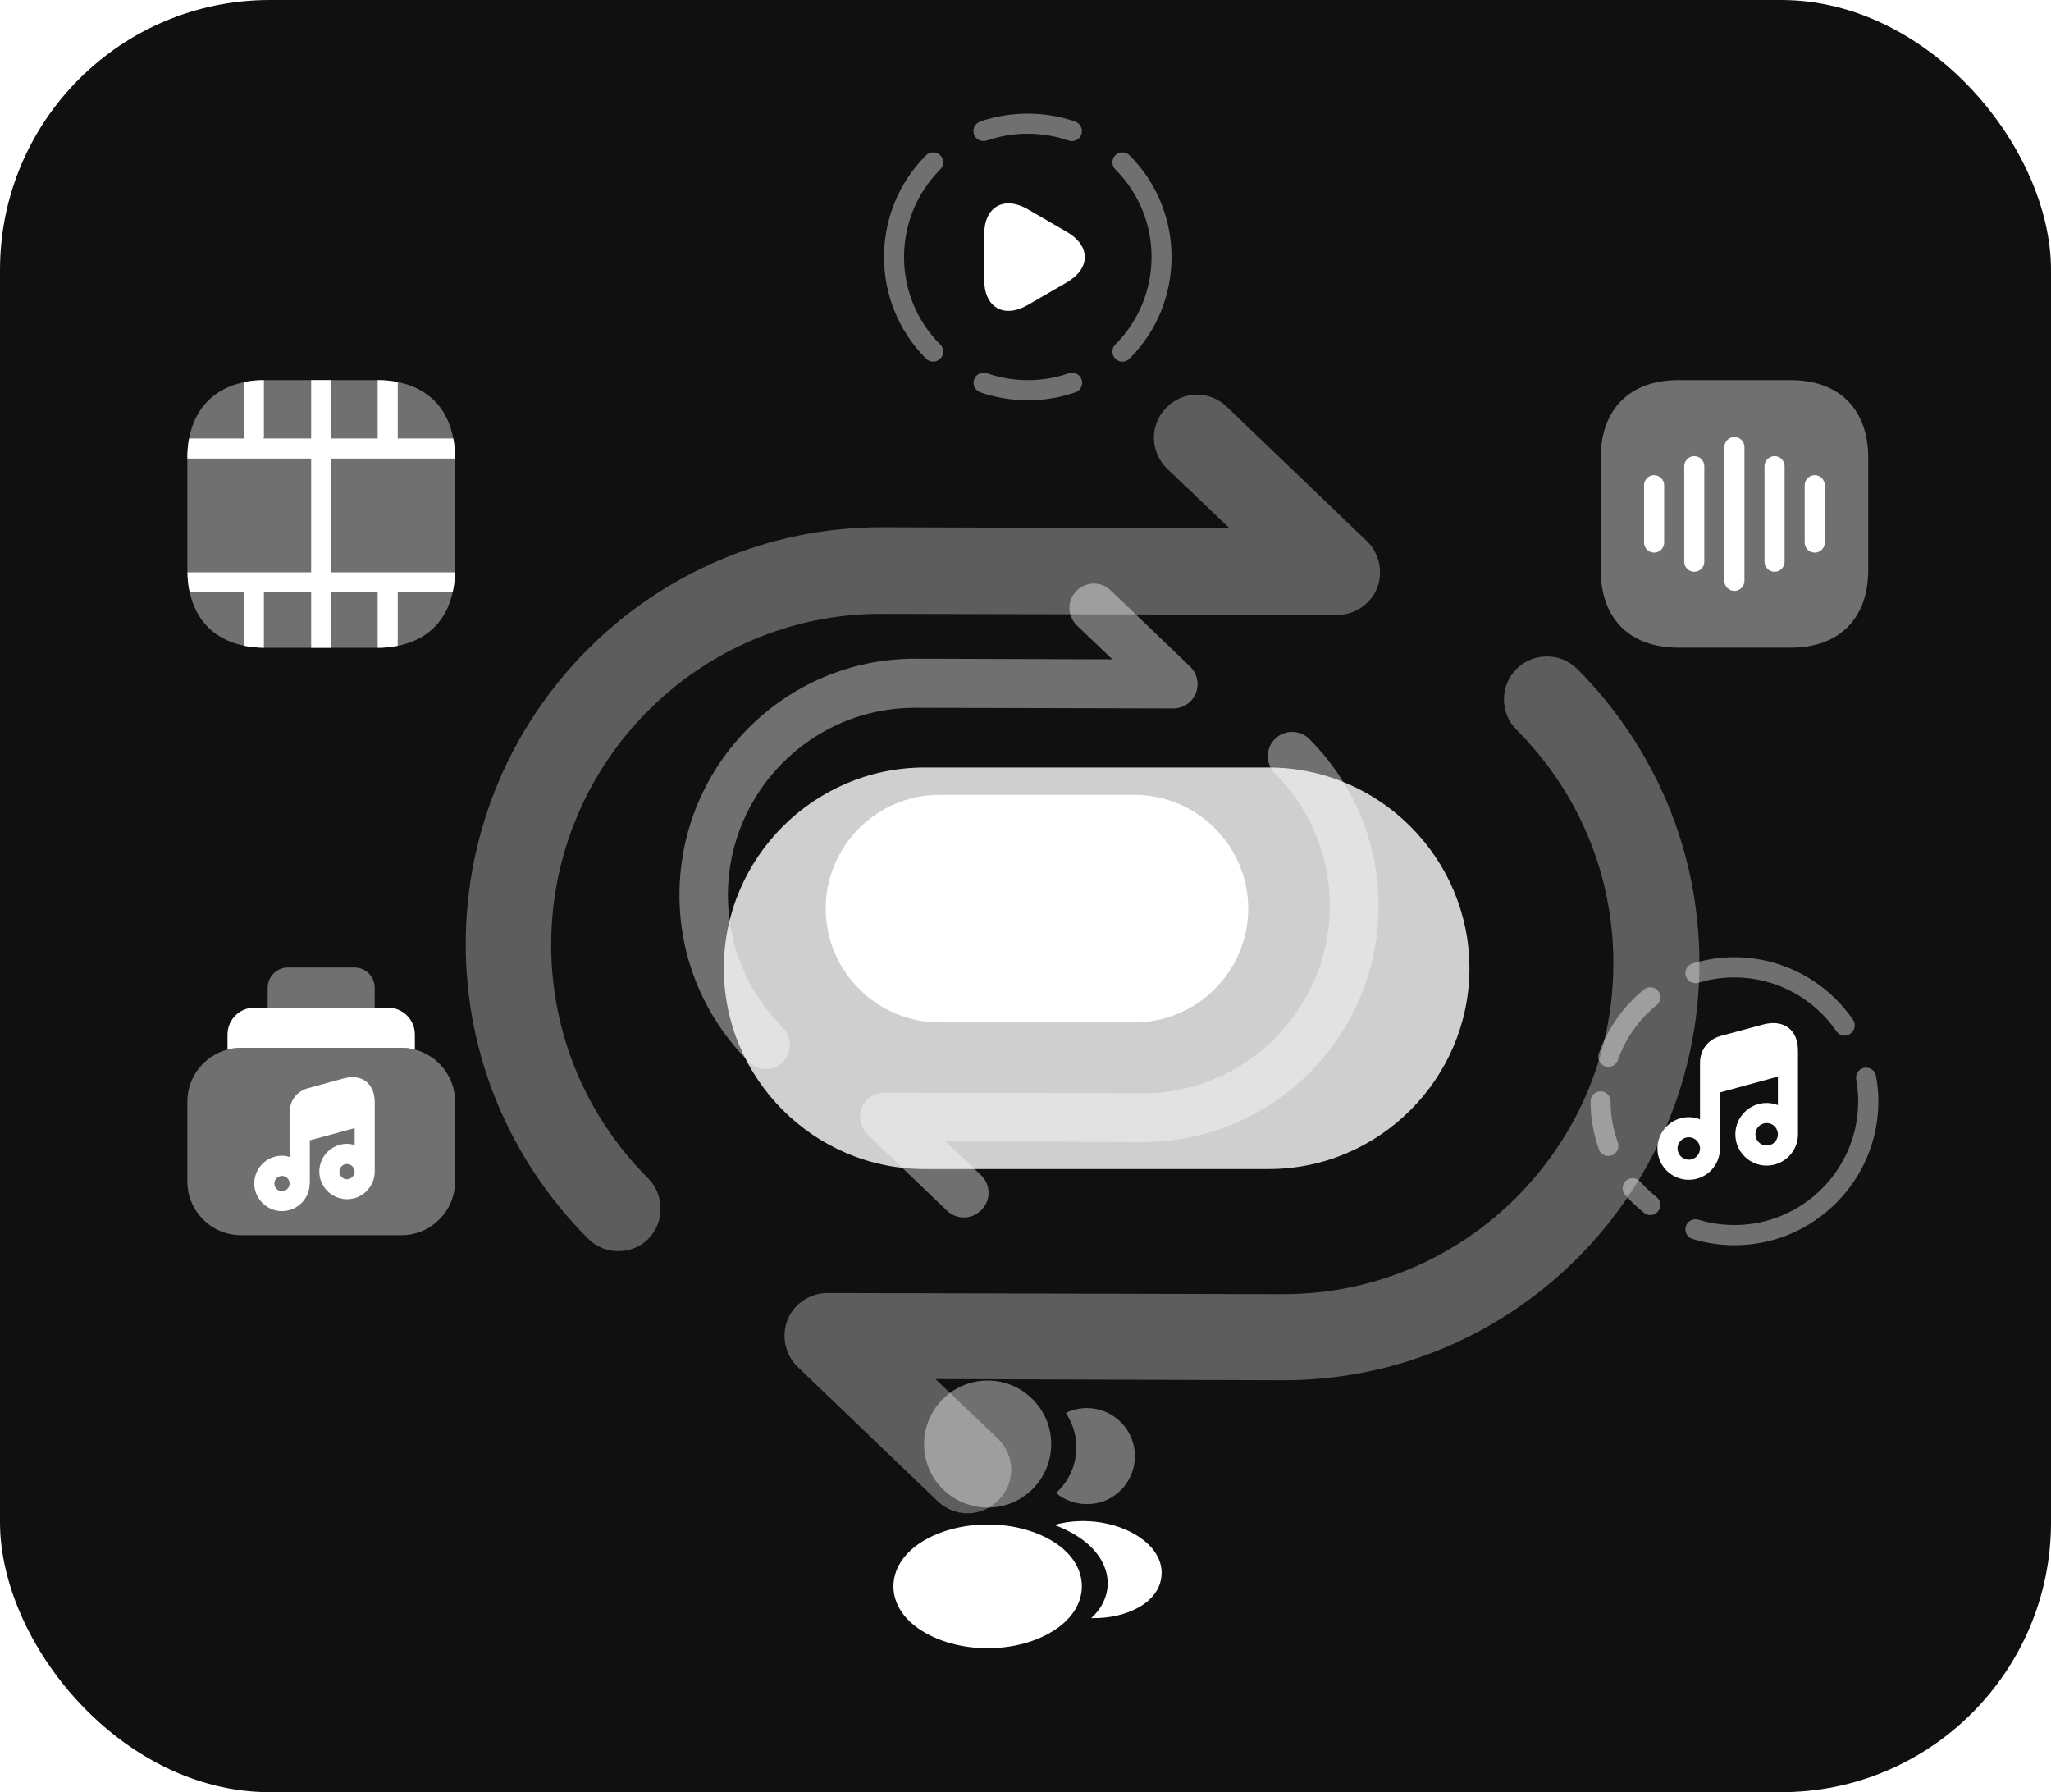 <svg width="380" height="332" viewBox="0 0 380 332" fill="none" xmlns="http://www.w3.org/2000/svg">
<rect width="380" height="332" rx="50" fill="#111010"/>
<g opacity="0.8" filter="url(#filter1_f_414_1259)">
<path opacity="0.4" d="M114.552 231.776C112.533 231.776 110.514 231.033 108.92 229.439C94.362 214.775 86.286 195.434 86.286 174.925C86.286 132.314 120.822 97.671 163.328 97.671L227.83 97.884L216.247 86.832C213.059 83.751 212.953 78.756 216.035 75.568C219.116 72.38 224.111 72.275 227.298 75.356L253.227 100.222C255.565 102.453 256.308 105.96 255.14 108.935C253.971 111.911 250.995 113.93 247.701 113.93L163.221 113.717C129.536 113.717 102.12 141.24 102.12 175.032C102.12 191.29 108.495 206.698 120.078 218.281C123.16 221.362 123.16 226.463 120.078 229.545C118.59 231.032 116.571 231.776 114.552 231.776Z" fill="white"/>
<path opacity="0.4" d="M179.267 280.339C177.248 280.339 175.335 279.595 173.741 278.107L147.812 253.242C145.475 251.01 144.731 247.503 145.9 244.528C147.069 241.553 150.044 239.533 153.338 239.533L237.818 239.746C271.504 239.746 298.92 212.223 298.92 178.431C298.92 162.173 292.544 146.765 280.961 135.183C277.88 132.101 277.88 127 280.961 123.919C284.043 120.837 289.144 120.837 292.225 123.919C306.783 138.583 314.859 157.923 314.859 178.431C314.859 221.043 280.324 255.686 237.818 255.686L173.316 255.473L184.899 266.525C188.086 269.606 188.193 274.601 185.111 277.789C183.411 279.489 181.392 280.339 179.267 280.339Z" fill="white"/>
<path d="M171.298 216.566H235.056C255.565 216.566 272.249 199.776 272.249 179.374C272.249 158.971 255.565 142.181 235.056 142.181H171.298C150.789 142.181 134.105 158.971 134.105 179.374C134.105 199.776 150.789 216.566 171.298 216.566Z" fill="white"/>
</g>
<path opacity="0.4" d="M141.904 198.017C140.76 198.017 139.616 197.596 138.713 196.693C130.463 188.383 125.887 177.423 125.887 165.802C125.887 141.655 145.457 122.024 169.544 122.024L206.095 122.145L199.531 115.882C197.725 114.136 197.665 111.306 199.411 109.499C201.157 107.693 203.987 107.633 205.794 109.379L220.486 123.469C221.811 124.734 222.233 126.721 221.57 128.407C220.908 130.093 219.222 131.238 217.355 131.238L169.483 131.117C150.395 131.117 134.859 146.713 134.859 165.862C134.859 175.075 138.472 183.806 145.035 190.37C146.782 192.116 146.782 195.006 145.035 196.752C144.192 197.596 143.048 198.017 141.904 198.017Z" fill="white"/>
<path opacity="0.4" d="M178.576 225.536C177.432 225.536 176.348 225.114 175.445 224.271L160.752 210.181C159.427 208.916 159.006 206.929 159.668 205.243C160.331 203.557 162.017 202.413 163.883 202.413L211.755 202.533C230.844 202.533 246.38 186.937 246.38 167.788C246.38 158.575 242.767 149.844 236.203 143.281C234.457 141.534 234.457 138.644 236.203 136.898C237.95 135.152 240.84 135.152 242.586 136.898C250.836 145.208 255.412 156.167 255.412 167.788C255.412 191.935 235.842 211.566 211.755 211.566L175.204 211.445L181.768 217.708C183.574 219.454 183.634 222.284 181.888 224.091C180.925 225.054 179.781 225.536 178.576 225.536Z" fill="white"/>
<path d="M174.06 189.398H210.19C221.812 189.398 231.266 179.884 231.266 168.322C231.266 156.761 221.812 147.247 210.19 147.247H174.06C162.438 147.247 152.984 156.761 152.984 168.322C152.984 179.884 162.438 189.398 174.06 189.398Z" fill="white"/>
<path opacity="0.4" d="M182.987 255.742C176.49 255.742 171.209 261.023 171.209 267.52C171.209 273.892 176.193 279.049 182.689 279.272C182.887 279.248 183.086 279.248 183.235 279.272C183.284 279.272 183.309 279.272 183.358 279.272C183.383 279.272 183.383 279.272 183.408 279.272C189.756 279.049 194.739 273.892 194.764 267.52C194.764 261.023 189.483 255.742 182.987 255.742Z" fill="white"/>
<path d="M195.583 285.868C188.665 281.256 177.383 281.256 170.416 285.868C167.267 287.975 165.531 290.827 165.531 293.877C165.531 296.926 167.267 299.753 170.391 301.836C173.862 304.166 178.425 305.332 182.987 305.332C187.549 305.332 192.111 304.166 195.583 301.836C198.707 299.728 200.443 296.902 200.443 293.827C200.418 290.777 198.707 287.951 195.583 285.868Z" fill="white"/>
<path opacity="0.4" d="M210.237 268.982C210.633 273.793 207.212 278.008 202.476 278.578C202.451 278.578 202.451 278.578 202.426 278.578H202.352C202.203 278.578 202.054 278.578 201.93 278.628C199.525 278.752 197.318 277.983 195.657 276.57C198.211 274.288 199.674 270.867 199.376 267.148C199.203 265.139 198.509 263.304 197.467 261.742C198.409 261.271 199.5 260.974 200.616 260.874C205.476 260.453 209.815 264.073 210.237 268.982Z" fill="white"/>
<path d="M215.194 291.918C214.996 294.323 213.459 296.406 210.88 297.819C208.401 299.183 205.276 299.827 202.177 299.753C203.962 298.141 205.004 296.133 205.202 294.001C205.45 290.926 203.987 287.975 201.061 285.62C199.4 284.306 197.466 283.264 195.358 282.496C200.838 280.909 207.731 281.975 211.971 285.397C214.252 287.232 215.417 289.537 215.194 291.918Z" fill="white"/>
<path opacity="0.4" d="M207.955 66.996C207.484 66.996 207.013 66.822 206.641 66.45C205.922 65.731 205.922 64.541 206.641 63.822C215.592 54.871 215.592 40.316 206.641 31.39C205.922 30.671 205.922 29.481 206.641 28.762C207.36 28.043 208.55 28.043 209.269 28.762C219.658 39.151 219.658 56.061 209.269 66.45C208.897 66.822 208.426 66.996 207.955 66.996Z" fill="white"/>
<path opacity="0.4" d="M172.895 66.996C172.424 66.996 171.953 66.822 171.581 66.45C161.192 56.061 161.192 39.151 171.581 28.762C172.3 28.043 173.49 28.043 174.209 28.762C174.928 29.481 174.928 30.671 174.209 31.39C165.258 40.341 165.258 54.896 174.209 63.822C174.928 64.541 174.928 65.731 174.209 66.45C173.837 66.822 173.366 66.996 172.895 66.996Z" fill="white"/>
<path opacity="0.4" d="M190.426 74.162C187.326 74.137 184.376 73.641 181.623 72.674C180.656 72.327 180.136 71.261 180.483 70.294C180.83 69.327 181.871 68.806 182.863 69.153C185.243 69.971 187.773 70.418 190.45 70.418C193.103 70.418 195.657 69.971 198.013 69.153C198.98 68.831 200.046 69.327 200.393 70.294C200.74 71.261 200.22 72.327 199.253 72.674C196.476 73.641 193.525 74.162 190.426 74.162Z" fill="white"/>
<path opacity="0.4" d="M198.607 26.134C198.409 26.134 198.186 26.109 197.987 26.035C195.607 25.216 193.053 24.77 190.4 24.77C187.747 24.77 185.218 25.216 182.838 26.035C181.871 26.357 180.805 25.861 180.457 24.894C180.11 23.927 180.631 22.861 181.598 22.514C184.35 21.547 187.326 21.051 190.4 21.051C193.475 21.051 196.45 21.547 199.202 22.514C200.169 22.861 200.69 23.927 200.343 24.894C200.095 25.663 199.376 26.134 198.607 26.134Z" fill="white"/>
<path d="M182.342 47.606V43.465C182.342 38.308 185.987 36.201 190.45 38.779L194.045 40.862L197.64 42.945C202.103 45.523 202.103 49.739 197.64 52.317L194.045 54.4L190.45 56.483C185.987 59.062 182.342 56.954 182.342 51.797V47.606Z" fill="white"/>
<path opacity="0.4" d="M297.986 197.629C297.788 197.629 297.565 197.605 297.367 197.53C296.4 197.183 295.904 196.117 296.226 195.15C297.887 190.488 300.763 186.397 304.607 183.298C305.4 182.653 306.565 182.777 307.21 183.571C307.855 184.364 307.731 185.529 306.937 186.199C303.64 188.852 301.16 192.373 299.747 196.39C299.474 197.158 298.755 197.629 297.986 197.629Z" fill="white"/>
<path opacity="0.4" d="M297.985 214.143C297.217 214.143 296.498 213.672 296.225 212.903C295.208 210.002 294.688 207.027 294.688 204.027C294.688 203.01 295.531 202.167 296.547 202.167C297.564 202.167 298.407 203.01 298.407 204.027C298.407 206.605 298.853 209.184 299.746 211.663C300.093 212.63 299.572 213.697 298.605 214.044C298.407 214.118 298.184 214.143 297.985 214.143Z" fill="white"/>
<path opacity="0.4" d="M321.343 230.681C318.715 230.681 316.112 230.284 313.583 229.516C312.591 229.218 312.045 228.177 312.343 227.185C312.64 226.193 313.682 225.648 314.674 225.945C316.831 226.615 319.087 226.937 321.343 226.937C333.989 226.937 344.279 216.647 344.279 204.002C344.279 202.712 344.155 201.373 343.907 199.96C343.733 198.944 344.403 197.977 345.419 197.803C346.411 197.629 347.403 198.299 347.576 199.315C347.874 200.952 348.023 202.489 348.023 204.027C347.998 218.73 336.047 230.681 321.343 230.681Z" fill="white"/>
<path opacity="0.4" d="M305.772 225.102C305.35 225.102 304.954 224.978 304.606 224.681C303.193 223.54 302.053 222.449 301.085 221.333C300.416 220.565 300.515 219.375 301.284 218.705C302.077 218.036 303.243 218.135 303.912 218.904C304.73 219.846 305.722 220.788 306.937 221.78C307.731 222.424 307.855 223.59 307.21 224.383C306.863 224.854 306.317 225.102 305.772 225.102Z" fill="white"/>
<path opacity="0.4" d="M341.774 191.852C341.179 191.852 340.608 191.58 340.237 191.034C335.947 184.786 328.88 181.067 321.343 181.067C319.086 181.067 316.83 181.389 314.673 182.058C313.706 182.356 312.665 181.81 312.342 180.819C312.02 179.827 312.59 178.785 313.582 178.488C316.111 177.719 318.715 177.323 321.343 177.323C330.12 177.323 338.327 181.662 343.311 188.902C343.881 189.745 343.683 190.91 342.84 191.48C342.518 191.753 342.146 191.852 341.774 191.852Z" fill="white"/>
<path d="M331.335 190.389C330.517 189.77 329.029 189.15 326.649 189.794L318.74 191.927C316.458 192.571 314.971 194.505 314.971 196.886V200.952V207.349C314.326 207.101 313.632 206.952 312.888 206.952C309.689 206.952 307.086 209.556 307.086 212.755C307.086 215.953 309.689 218.556 312.888 218.556C316.062 218.556 318.616 216.003 318.665 212.854C318.665 212.829 318.69 212.804 318.69 212.755V202.365L329.401 199.44V204.721C328.757 204.473 328.062 204.324 327.319 204.324C324.12 204.324 321.517 206.928 321.517 210.126C321.517 213.325 324.12 215.928 327.319 215.928C330.517 215.928 333.121 213.325 333.121 210.126V197.01V194.729C333.121 192.745 332.526 191.282 331.335 190.389ZM312.888 214.837C311.747 214.837 310.805 213.895 310.805 212.755C310.805 211.614 311.747 210.672 312.888 210.672C314.029 210.672 314.971 211.614 314.971 212.755C314.971 213.895 314.029 214.837 312.888 214.837ZM327.319 212.209C326.178 212.209 325.236 211.267 325.236 210.126C325.236 208.986 326.178 208.043 327.319 208.043C328.459 208.043 329.401 208.986 329.401 210.126C329.401 211.267 328.459 212.209 327.319 212.209Z" fill="white"/>
<path opacity="0.4" d="M84.303 84.823V105.601C84.303 105.75 84.303 105.899 84.278 106.023C84.278 107.362 84.129 108.602 83.856 109.742C82.691 115.098 79.121 118.569 73.691 119.635C72.525 119.883 71.285 120.007 69.971 120.007H48.896C47.581 119.983 46.342 119.859 45.176 119.611C39.845 118.52 36.325 115.048 35.159 109.742C34.886 108.602 34.738 107.362 34.738 106.023C34.713 105.899 34.713 105.75 34.713 105.601V84.823C34.713 83.559 34.812 82.344 35.035 81.228C36.077 75.624 39.672 71.955 45.176 70.814C46.342 70.541 47.581 70.418 48.896 70.418H69.996C71.31 70.418 72.55 70.541 73.691 70.789C79.294 71.88 82.939 75.575 83.98 81.228C84.204 82.344 84.303 83.559 84.303 84.823Z" fill="white"/>
<path d="M61.367 84.947V106.023H84.278C84.278 107.362 84.129 108.602 83.856 109.742H73.691V119.635C72.525 119.883 71.285 120.007 69.971 120.007V109.742H61.367V120.007H57.648V109.742H48.896V120.007C47.581 119.983 46.342 119.859 45.176 119.611V109.742H35.159C34.886 108.602 34.738 107.362 34.738 106.023H57.648V84.947H34.713V84.823C34.713 83.559 34.812 82.344 35.035 81.228H45.226C45.201 81.129 45.176 81.03 45.176 80.93V70.814C46.342 70.541 47.581 70.418 48.896 70.418V80.93C48.896 81.03 48.846 81.129 48.821 81.228H57.648V70.418H61.367V81.228H69.971V70.418H69.996C71.31 70.418 72.55 70.541 73.691 70.789V81.154C73.691 81.178 73.666 81.203 73.666 81.228H83.98C84.204 82.344 84.303 83.559 84.303 84.823V84.947H61.367V84.947Z" fill="white"/>
<path opacity="0.4" d="M331.731 70.418H310.978C301.953 70.418 296.572 75.798 296.572 84.823V105.577C296.572 114.602 301.953 119.983 310.978 119.983H331.731C340.757 119.983 346.137 114.602 346.137 105.577V84.823C346.137 75.798 340.757 70.418 331.731 70.418Z" fill="white"/>
<path d="M306.466 102.378C305.449 102.378 304.606 101.535 304.606 100.519V89.882C304.606 88.865 305.449 88.022 306.466 88.022C307.483 88.022 308.326 88.865 308.326 89.882V100.519C308.326 101.56 307.483 102.378 306.466 102.378Z" fill="white"/>
<path d="M313.905 105.924C312.888 105.924 312.045 105.081 312.045 104.064V86.361C312.045 85.344 312.888 84.501 313.905 84.501C314.921 84.501 315.764 85.344 315.764 86.361V104.064C315.764 105.106 314.921 105.924 313.905 105.924Z" fill="white"/>
<path d="M321.343 109.469C320.326 109.469 319.483 108.626 319.483 107.61V82.815C319.483 81.798 320.326 80.955 321.343 80.955C322.36 80.955 323.203 81.798 323.203 82.815V107.61C323.203 108.626 322.36 109.469 321.343 109.469Z" fill="white"/>
<path d="M328.781 105.924C327.765 105.924 326.922 105.081 326.922 104.064V86.361C326.922 85.344 327.765 84.501 328.781 84.501C329.798 84.501 330.641 85.344 330.641 86.361V104.064C330.641 105.106 329.798 105.924 328.781 105.924Z" fill="white"/>
<path d="M336.221 102.378C335.204 102.378 334.361 101.535 334.361 100.519V89.882C334.361 88.865 335.204 88.022 336.221 88.022C337.238 88.022 338.081 88.865 338.081 89.882V100.519C338.081 101.56 337.238 102.378 336.221 102.378Z" fill="white"/>
<path d="M76.864 191.629V194.431C76.071 194.208 75.253 194.109 74.385 194.109H44.631C43.763 194.109 42.945 194.208 42.151 194.431V191.629C42.151 188.902 44.383 186.67 47.11 186.67H71.905C74.633 186.67 76.864 188.902 76.864 191.629Z" fill="white"/>
<path opacity="0.4" d="M69.426 182.976V186.67H49.59V182.976C49.59 180.918 51.276 179.232 53.334 179.232H65.682C67.74 179.232 69.426 180.918 69.426 182.976Z" fill="white"/>
<path opacity="0.4" d="M84.303 204.027V218.904C84.303 224.358 79.84 228.822 74.385 228.822H44.631C39.176 228.822 34.713 224.358 34.713 218.904V204.027C34.713 199.44 37.887 195.547 42.151 194.431C42.945 194.208 43.763 194.109 44.631 194.109H74.385C75.253 194.109 76.071 194.208 76.864 194.431C81.129 195.547 84.303 199.44 84.303 204.027Z" fill="white"/>
<path d="M67.814 200.332C67.07 199.762 65.731 199.217 63.624 199.787L57.053 201.597C54.995 202.142 53.681 203.878 53.681 206.01V209.854V214.317C53.235 214.193 52.739 214.094 52.243 214.094C49.416 214.094 47.11 216.4 47.11 219.226C47.11 222.053 49.416 224.359 52.243 224.359C55.069 224.359 57.351 222.078 57.376 219.276C57.376 219.251 57.4 219.226 57.4 219.201V211.242L65.707 208.986V212.11C65.26 211.986 64.789 211.887 64.293 211.887C61.467 211.887 59.161 214.193 59.161 217.019C59.161 219.846 61.467 222.152 64.293 222.152C67.12 222.152 69.426 219.846 69.426 217.019V206.556V204.2C69.426 202.043 68.533 200.903 67.814 200.332ZM52.243 220.664C51.45 220.664 50.83 220.02 50.83 219.251C50.83 218.482 51.474 217.838 52.243 217.838C53.012 217.838 53.656 218.482 53.656 219.251C53.656 220.02 53.036 220.664 52.243 220.664ZM64.293 218.458C63.5 218.458 62.88 217.813 62.88 217.044C62.88 216.276 63.525 215.631 64.293 215.631C65.062 215.631 65.707 216.276 65.707 217.044C65.707 217.813 65.062 218.458 64.293 218.458Z" fill="white"/>
<defs>
<filter id="filter1_f_414_1259" x="24.653" y="0.85" width="357.047" height="357.047" filterUnits="userSpaceOnUse" color-interpolation-filters="sRGB">
<feFlood flood-opacity="0" result="BackgroundImageFix"/>
<feBlend mode="normal" in="SourceGraphic" in2="BackgroundImageFix" result="shape"/>
<feGaussianBlur stdDeviation="25.503" result="effect1_foregroundBlur_414_1259"/>
</filter>
</defs>
</svg>
